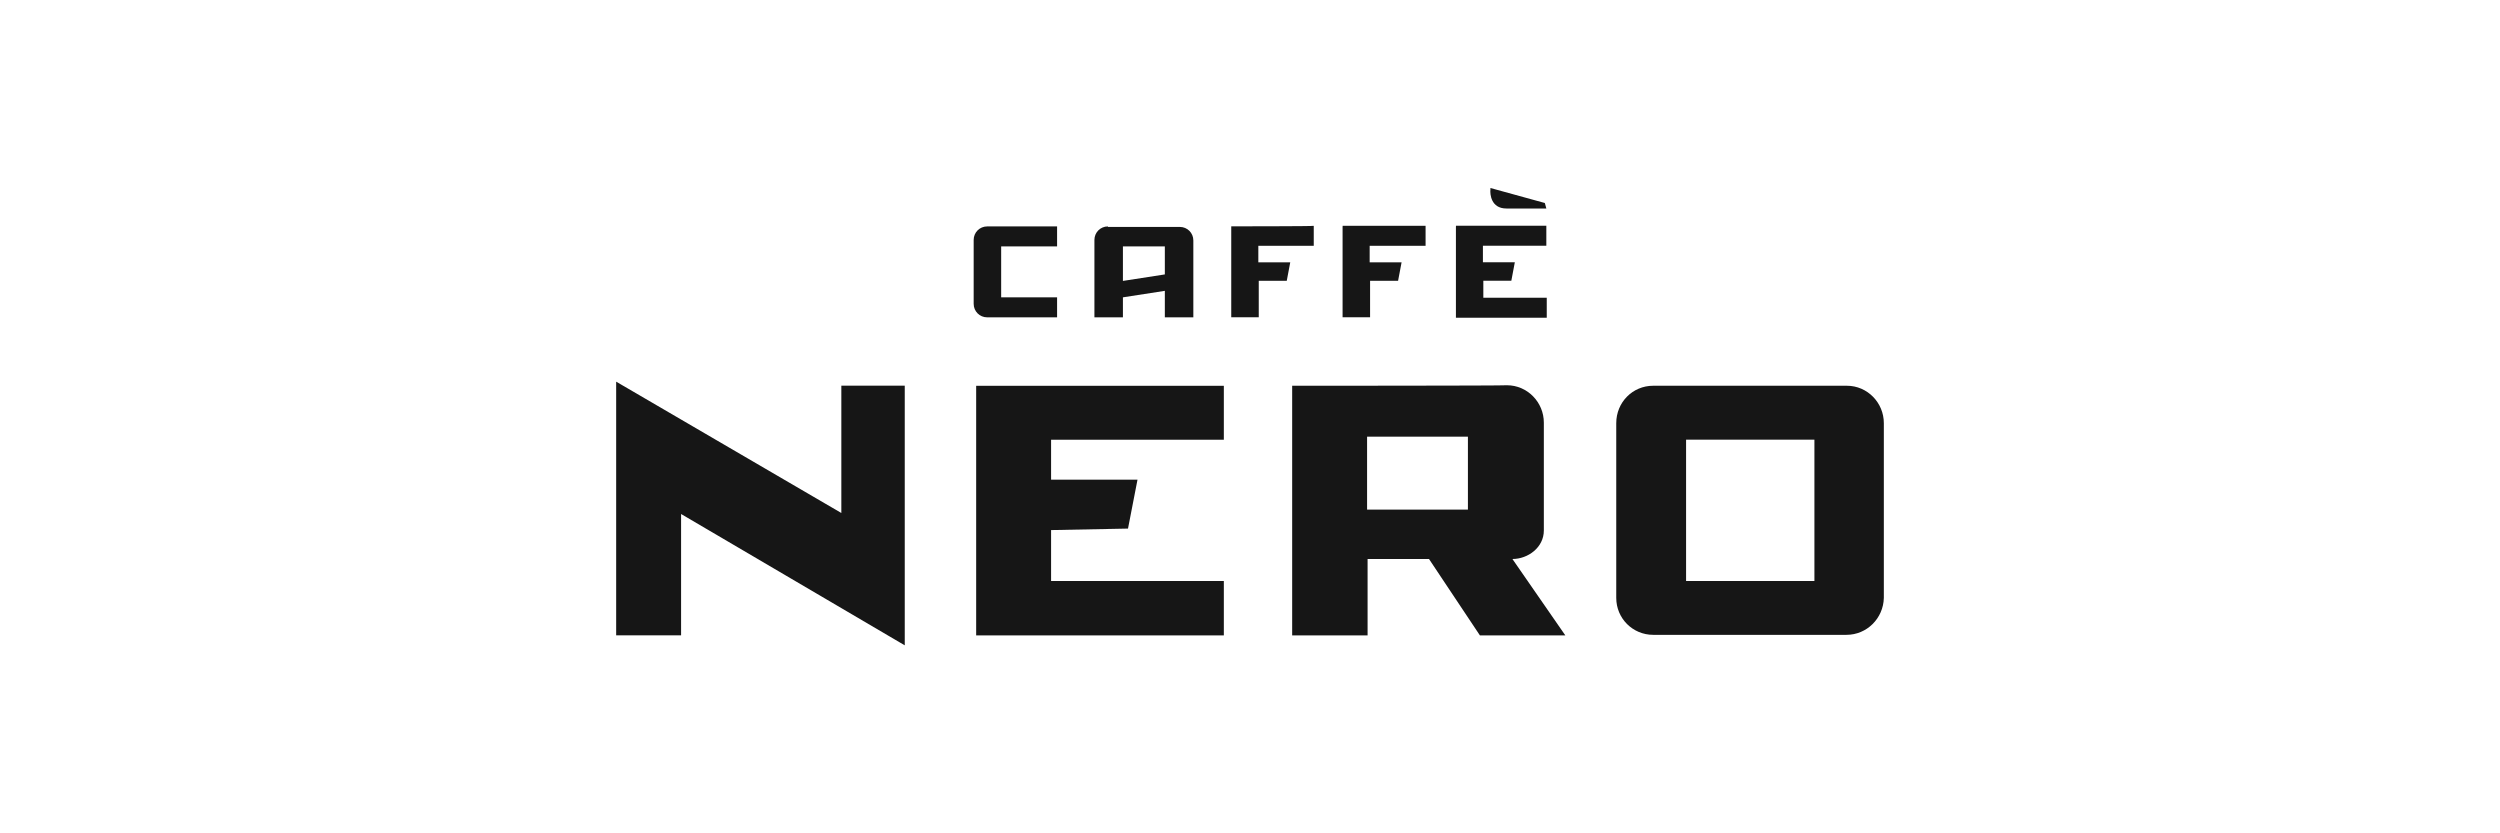 <?xml version="1.0" encoding="UTF-8"?>
<svg id="Layer_1" data-name="Layer 1" xmlns="http://www.w3.org/2000/svg" viewBox="0 0 300 100">
  <defs>
    <style>
      .cls-1 {
        fill: #161616;
      }
    </style>
  </defs>
  <path class="cls-1" d="M155.06,46.29v29.96h9.05v-9.17h7.37l6.11,9.17h10.25l-6.35-9.17c1.86,0,3.77-1.38,3.77-3.42v-12.94c0-2.46-1.98-4.49-4.43-4.49-.06.06-25.76.06-25.76.06h0ZM164.05,52.4h12.1v8.75h-12.1v-8.75h0Z"/>
  <path class="cls-1" d="M73.94,76.24h7.79v-14.56l26.84,15.76v-31.16h-7.61v15.28l-27.02-15.76v30.44ZM117.14,46.29v29.96h29.72v-6.53h-20.73v-6.11l9.23-.18,1.14-5.87h-10.37v-4.79h20.73v-6.47s-29.72,0-29.72,0Z"/>
  <path class="cls-1" d="M198.38,46.29c-2.46,0-4.43,1.98-4.43,4.49v20.97c0,2.46,1.98,4.43,4.43,4.43h23.19c2.46,0,4.43-1.98,4.49-4.43h0v-20.97c0-2.46-1.98-4.49-4.43-4.49,0,0-23.25,0-23.25,0ZM202.33,52.76h15.4v16.96h-15.4v-16.96ZM118.46,27.17c-.9,0-1.62.72-1.62,1.62h0v7.67c0,.9.72,1.62,1.62,1.62h8.39v-2.4h-6.71v-6.11h6.71v-2.4h-8.39ZM132.95,27.17c-.9,0-1.62.72-1.62,1.62h0v9.29h3.42v-2.4l5.03-.78v3.18h3.42v-9.23c0-.9-.72-1.62-1.62-1.62h-8.63v-.06ZM134.75,29.57h5.03v3.36l-5.03.78v-4.13h0Z"/>
  <path class="cls-1" d="M147.75,27.17v10.9h3.3v-4.37h3.36c0-.06.42-2.22.42-2.22h-3.83v-1.98h6.65v-2.4c0,.06-9.89.06-9.89.06h0ZM161.11,27.17v10.9h3.3v-4.37h3.36c0-.06.42-2.22.42-2.22h-3.83v-1.98h6.71v-2.4h-9.95v.06Z"/>
  <path class="cls-1" d="M178.85,22.74c-.06.54.06,2.28,1.92,2.28h4.79l-.18-.66-6.53-1.8v.18Z"/>
  <path class="cls-1" d="M174.71,27.17v10.96h10.9v-2.4h-7.61v-2.04h3.36c0-.06.42-2.22.42-2.22h-3.83v-1.98h7.61v-2.4h-10.84v.06Z"/>
</svg>